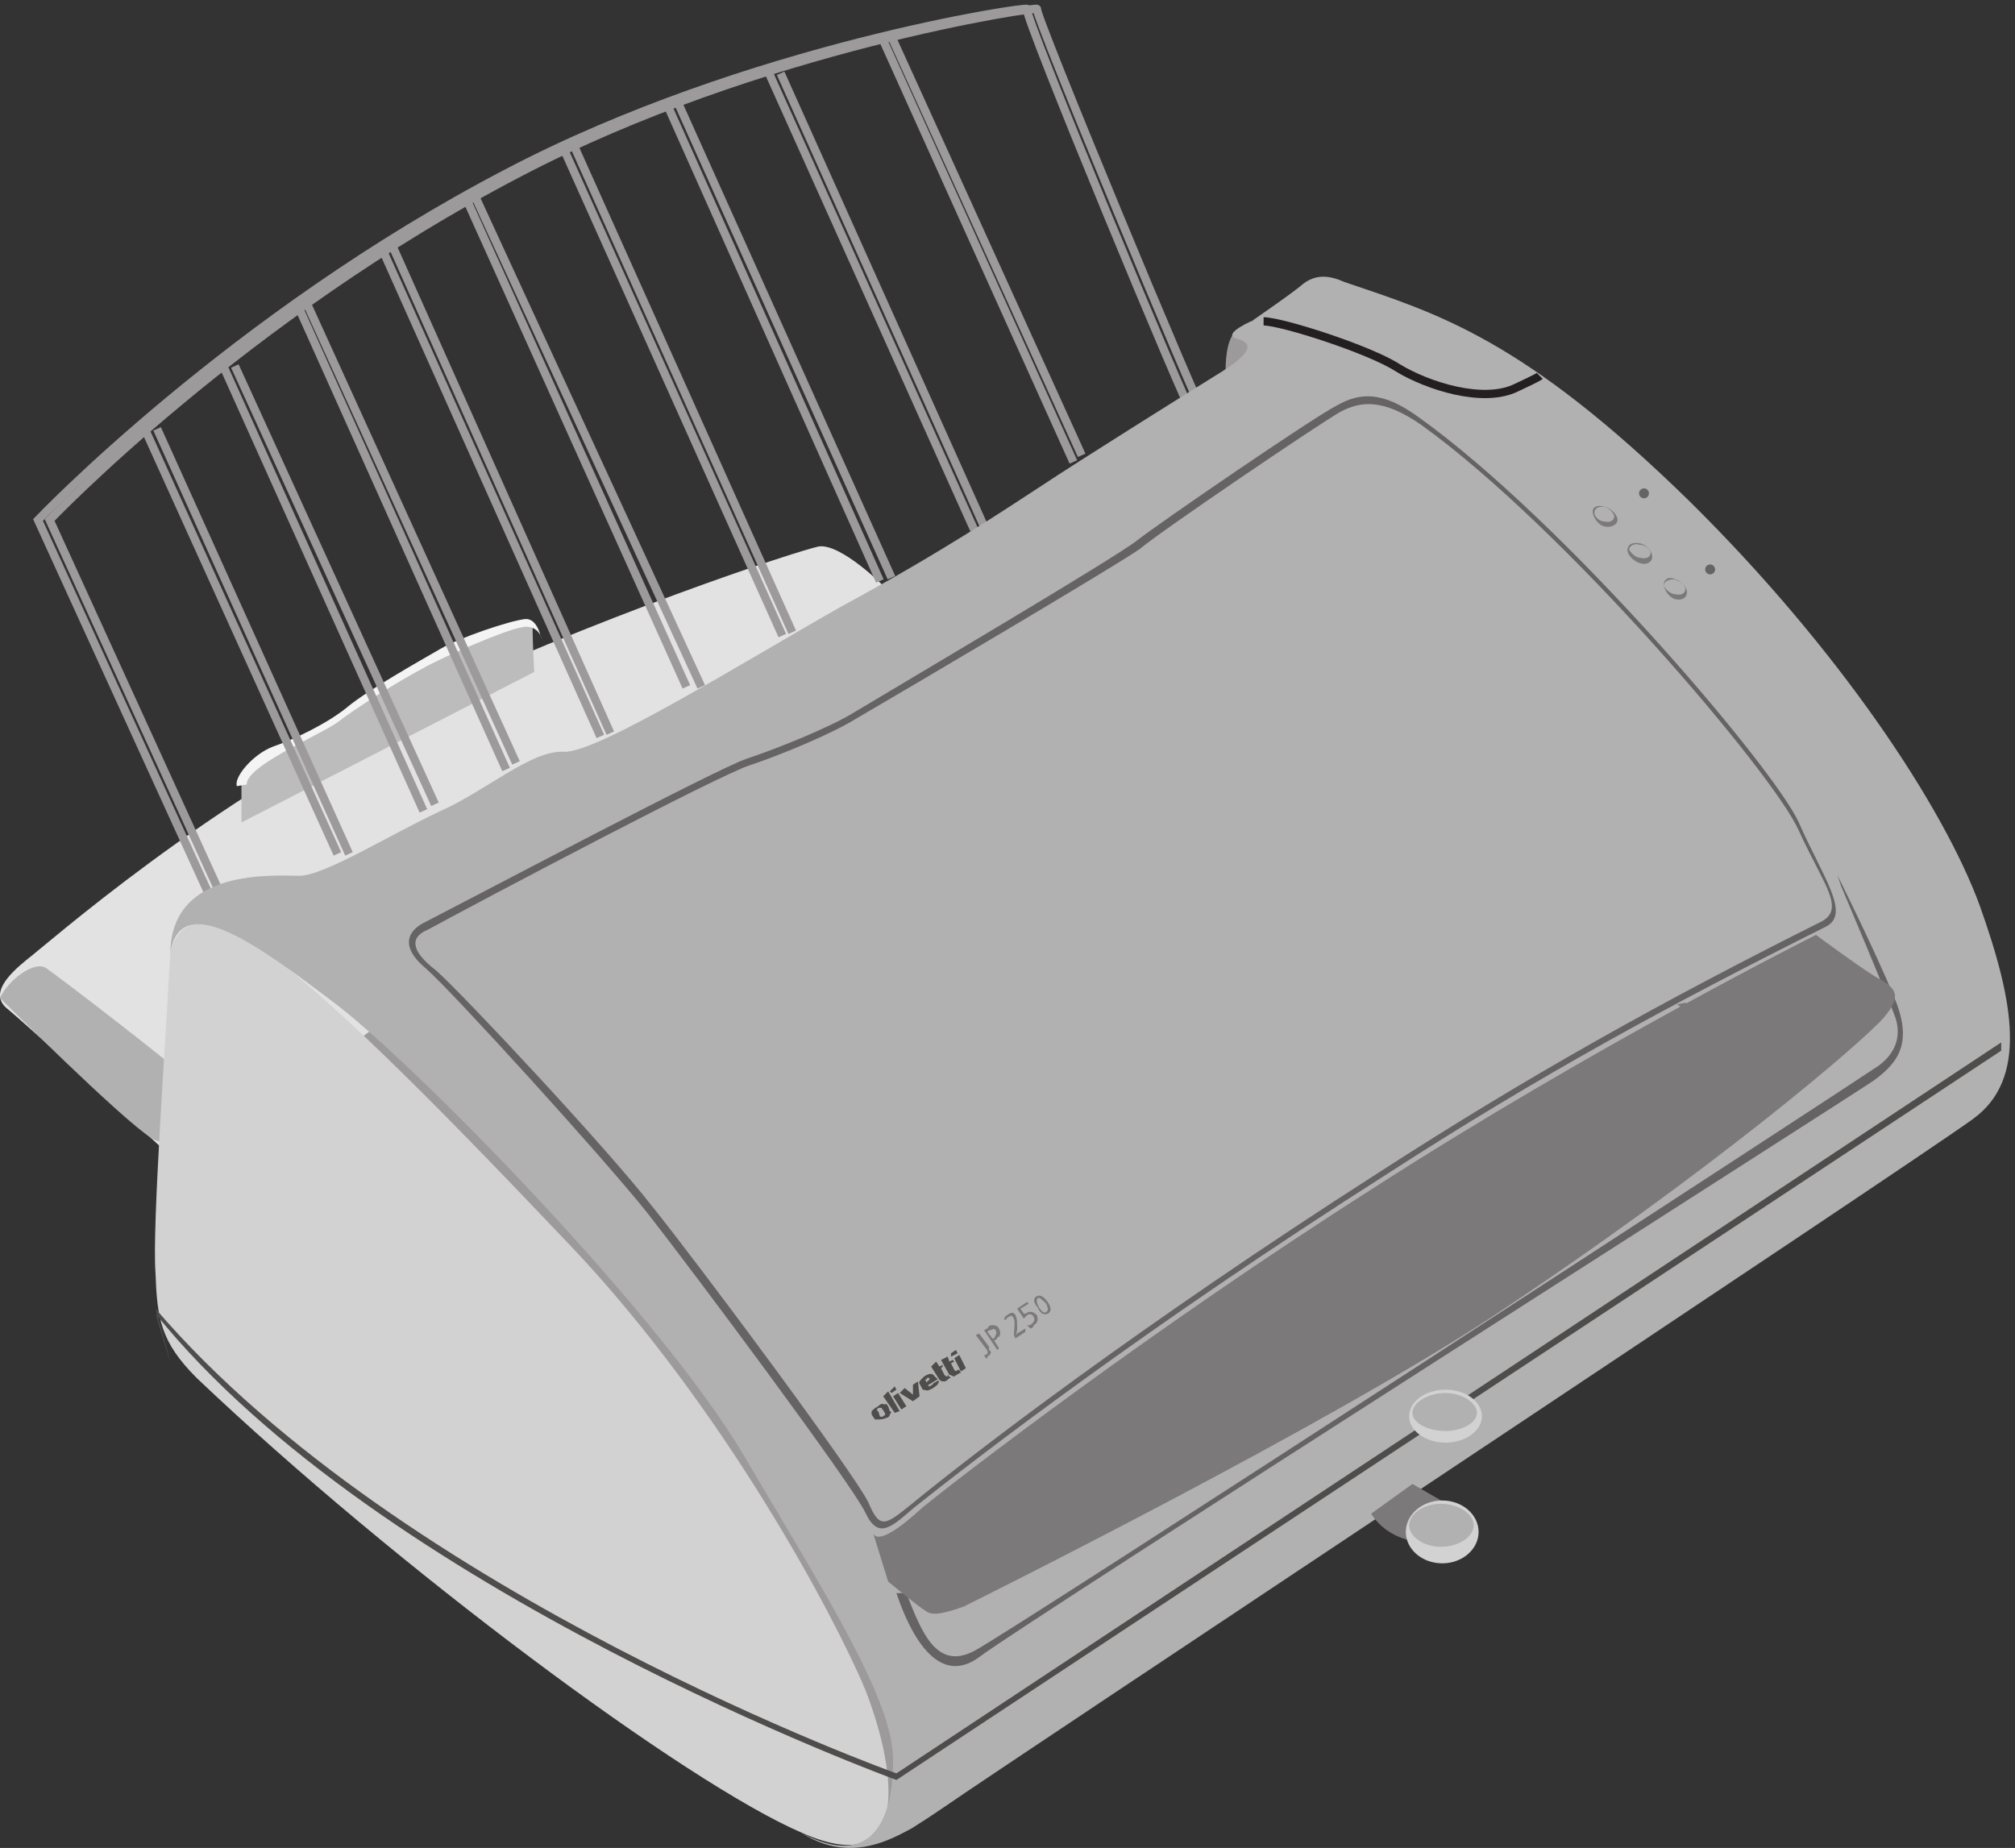 <svg xmlns="http://www.w3.org/2000/svg" xml:space="preserve" width="243.056" height="222.925"><rect width="100%" height="100%" fill="#333333" stroke="none"/><path d="M168 817.164c22.5 33 184.5-33 211.5-81 28.5-49.5 352.5-385.5 445.5-591 91.5-207-120-120-124.5-97.5-6 21-363 612-462 666-97.5 54-81 76.5-75 103.5" style="fill:#9c9a9a;fill-opacity:1;fill-rule:evenodd;stroke:none" transform="matrix(.133 0 0 -.133 0 222.86)"/><path d="M7.5 759.988c-18 13.5 0 31.5 16.5 45 18 13.5 168 147 343.5 229.502 175.5 82.5 354 141 375 145.5 19.5 3 58.5-34.5 64.5-42 7.5-7.5-607.5-546.002-663-501.002 0 0-120 109.5-136.5 123" style="fill:#e3e2e2;fill-opacity:1;fill-rule:evenodd;stroke:none" transform="matrix(.133 0 0 -.133 0 222.86)"/><path d="M219 968.664v-39l265.5 136.496s-1.5 28.5-1.5 40.5-15 6-21 1.5c-4.5-4.5-72-28.5-76.5-31.5-6-3-79.5-49.5-90-58.5-9-7.5-43.5-19.496-52.5-23.996s-21-16.5-24-25.5" style="fill:#bdbcbd;fill-opacity:1;fill-rule:evenodd;stroke:none" transform="matrix(.133 0 0 -.133 0 222.86)"/><path d="M223.855 965.578c3 16.5 60 40.502 81 54.002 19.5 15 55.5 37.5 78 49.5 21 12 78 36 90 37.5 12 3 18-6 18-10.5 0 0-3 19.5-15 18-13.5-1.5-58.5-16.5-76.5-27s-66-37.5-84-52.5-49.5-30-67.5-36.002c-19.5-7.5-36-28.5-33-36l9 1.5" style="fill:#f4f4f4;fill-opacity:1;fill-rule:evenodd;stroke:none" transform="matrix(.133 0 0 -.133 0 222.86)"/><path d="M1120.5 1375.17c-9-9-9-30-9-39 1.5-9 30 15 34.5 27 6 10.5-18 18-25.5 12" style="fill:#9c9a9a;fill-opacity:1;fill-rule:evenodd;stroke:none" transform="matrix(.133 0 0 -.133 0 222.86)"/><path d="M0 770.41c7.5 16.5 31.5 34.5 42 27 9-6 117-88.5 126-99 10.5-10.5-3-72-30-55.5-28.5 18-138 127.5-138 127.5" style="fill:#b2b1b1;fill-opacity:1;fill-rule:evenodd;stroke:none" transform="matrix(.133 0 0 -.133 0 222.86)"/><path d="M1092 1300c-3 0-154.5 364.5-151.5 367.5 4.5 3-252-34.5-469.5-148.5-250.5-130.5-426-315-426-315l165-361.504S900 1073.5 1092 1300zm-949.5-13.34 174-385.5M213 1343.66l181.5-397.5m-117 456L468 983.66m-111 466.5 196.5-439.5M432 1495.16l204-442.5m-114 487.5 196.5-438m-103.5 480 193.5-430.5M708 1609.16l184.5-411m-82.5 441 171-376.5" style="fill:none;stroke:#9c9a9a;stroke-width:7.5;stroke-linecap:butt;stroke-linejoin:miter;stroke-miterlimit:10;stroke-dasharray:none;stroke-opacity:1" transform="matrix(.133 0 0 -.133 0 222.86)"/><path d="M1081.5 1300c-3 0-154.5 364.5-150 367.5 3 3-253.5-34.5-471-148.5-250.5-130.5-426-315-426-315l165-361.504s690 231.004 882 457.504zM132 1285.16l174-384m-103.5 442.5L384 940.16m-115.5 462L459 977.66m-112.5 472.5 198-442.5M423 1495.16l199.5-442.5m-111 487.5 198-441m-105 483 193.5-433.5m-100.5 460.5 186-414m-82.5 444 172.5-382.5" style="fill:none;stroke:#9c9a9a;stroke-width:7.5;stroke-linecap:butt;stroke-linejoin:miter;stroke-miterlimit:10;stroke-dasharray:none;stroke-opacity:1" transform="matrix(.133 0 0 -.133 0 222.86)"/><path d="M154.5 812.664c-4.5-85.5-16.5-249-13.5-291 1.5-42 4.5-63 37.5-96 180-171 444-367.5 549-412.5 105-46.5 82.5 66 57 130.5-27 64.5-127.5 255-267 402s-216 222-283.5 273c-69 49.5-79.5-6-79.5-6" style="fill:#d3d2d2;fill-opacity:1;fill-rule:evenodd;stroke:none" transform="matrix(.133 0 0 -.133 0 222.86)"/><path d="M727.5 12.781C780-20.21 825 15.79 861 39.79c36 25.492 877.5 583.496 928.5 620.996 49.5 36 37.5 105 6 193.5-33 90-127.5 232.505-262.5 366.005-151.5 148.5-229.5 171-313.5 199.5-13.5 6-25.5 7.5-37.5-1.5-12-10.5-57-40.5-45-33 0 0-28.5-12-16.5-16.5 12-3 21-9-12-30-31.5-19.5-132-82.5-163.5-103.5-30-19.5-90-60-181.5-109.5-90-51-222-133.505-252-132.005s-69-34.5-112.5-54c-45-21-105-58.5-127.5-58.5s-115.5 7.5-117-69c10.5 57 79.5 6 147-45 69-51 297-282 373.5-412.496 78-132 135-222.008 135-276 0-54-19.5-99-82.5-66.008" style="fill:#b2b1b1;fill-opacity:1;fill-rule:evenodd;stroke:none" transform="matrix(.133 0 0 -.133 0 222.86)"/><path d="M141 488.664c30-105 0-4.5 0-4.5 202.5-252 672-423 672-423l1002 661.5v7.5l-1002-663s-448.5 160.5-672 421.5" style="fill:#4f4c4c;fill-opacity:1;fill-rule:evenodd;stroke:none" transform="matrix(.133 0 0 -.133 0 222.86)"/><path d="m1243.5 302.664 37.5 27 39-22.5-31.5-30s-28.5 0-45 25.5" style="fill:#7b7979;fill-opacity:1;fill-rule:evenodd;stroke:none" transform="matrix(.133 0 0 -.133 0 222.86)"/><path d="M1341 286.164c0-15.742-14.77-28.5-33-28.5s-33 12.758-33 28.5c0 15.738 14.77 28.5 33 28.5s33-12.762 33-28.5" style="fill:#d3d2d2;fill-opacity:1;fill-rule:evenodd;stroke:none" transform="matrix(.133 0 0 -.133 0 222.86)"/><path d="M1278 292.164c0-10.5 13.5-19.5 28.5-19.5 16.5 0 30 9 30 19.5s-13.5 19.5-30 19.5c-15 0-28.5-9-28.5-19.5" style="fill:#b2b1b1;fill-opacity:1;fill-rule:evenodd;stroke:none" transform="matrix(.133 0 0 -.133 0 222.86)"/><path d="M813 230.664c10.5-31.5 36-88.5 76.5-57 42 31.5 786 505.5 810 522 22.5 16.5 36 34.5 18 76.5-18 43.5-51 109.5-51 109.5l3-9s45-106.5 49.5-120 3-30-15-43.5c-19.5-13.5-786-513-820.5-531s-48 18-61.5 52.5" style="fill:#666364;fill-opacity:1;fill-rule:evenodd;stroke:none" transform="matrix(.133 0 0 -.133 0 222.86)"/><path d="M805.5 241.164s27-22.5 34.5-27c6-4.5 18-1.5 34.5 4.5 15 7.5 325.5 162 478.5 262.5 199.5 132 337.5 250.5 355.5 271.5s9 27-3 34.5c-12 6-58.5 40.5-58.5 40.5s-201-100.5-403.5-231c-202.5-129-375-262.5-406.5-288-21-19.5-40.5-33-45-24l13.5-43.5" style="fill:#7b7979;fill-opacity:1;fill-rule:evenodd;stroke:none" transform="matrix(.133 0 0 -.133 0 222.86)"/><path d="M388.047 832.395c51.617 28.058 263.988 140.281 292.012 149.14 26.546 8.86 73.738 28.055 97.336 42.825 45.718 26.58 235.965 138.8 256.615 153.57 19.17 16.24 160.76 112.22 181.4 124.03 19.18 10.34 39.82 11.82 73.74-11.81 131.26-94.5 320.03-317.474 342.16-367.681 22.12-48.727 42.77-70.875 20.64-82.692-144.53-72.351-263.99-138.8-401.14-227.398-216.8-138.805-368.705-255.457-426.22-302.707-20.649-16.242-26.547-22.152-36.871 2.949-11.797 25.106-153.379 215.59-196.149 268.746-41.297 53.16-172.554 193.442-196.148 214.113-25.074 19.196-22.125 31.008-7.375 36.915zm-1.477 7.382c51.621 26.582 263.993 138.805 290.539 147.664 26.547 8.86 75.215 28.059 98.813 42.829 44.242 26.57 234.488 138.8 255.138 155.04 20.65 16.24 160.76 112.23 181.4 122.56 20.65 11.81 41.3 13.29 73.74-10.33 132.73-94.51 322.98-318.958 345.11-367.688 22.12-50.204 47.19-82.692 25.07-94.504-144.53-72.356-261.04-135.848-398.2-224.446-218.27-138.804-371.649-256.933-429.168-302.711-20.645-17.722-32.446-29.531-44.242-4.429-11.801 25.101-154.856 217.066-197.625 271.699-41.293 51.684-176.977 200.824-200.575 221.496-25.07 20.672-16.222 35.438 0 42.82" style="fill:#666364;fill-opacity:1;fill-rule:evenodd;stroke:none" transform="matrix(.133 0 0 -.133 0 222.86)"/><path d="M1344 391.164c0-13.258-14.77-24-33-24s-33 10.742-33 24c0 13.254 14.77 24 33 24s33-10.746 33-24" style="fill:#d3d2d2;fill-opacity:1;fill-rule:evenodd;stroke:none" transform="matrix(.133 0 0 -.133 0 222.86)"/><path d="M1281 394.164c0-9 13.5-16.5 30-16.5 15 0 28.5 7.5 28.5 16.5s-13.5 18-28.5 18c-16.5 0-30-9-30-18" style="fill:#b2b1b1;fill-opacity:1;fill-rule:evenodd;stroke:none" transform="matrix(.133 0 0 -.133 0 222.86)"/><path d="M1509 1145.66c0-4.5 4.5-12 10.5-13.5s10.5 1.5 10.5 6-4.5 10.5-10.5 12c-6 3-10.5 0-10.5-4.5" style="fill:#7b7979;fill-opacity:1;fill-rule:evenodd;stroke:none" transform="matrix(.133 0 0 -.133 0 222.86)"/><path d="M1509 1144.16c1.5-3 6-7.5 10.5-7.5 6-1.5 9 1.5 9 4.5 0 4.5-4.5 7.5-10.5 9-4.5 0-9-1.5-9-6" style="fill:#b2b1b1;fill-opacity:1;fill-rule:evenodd;stroke:none" transform="matrix(.133 0 0 -.133 0 222.86)"/><path d="m1521 764.664 96-67.5c-16.5 27-88.5 69-88.5 69l-7.5-1.5m-102-63 96-67.5c-15 28.5-88.5 70.5-88.5 70.5l-7.5-3m-72-52.5 96-66c-15 27-88.5 69-88.5 69l-7.5-3m-84-45 97.5-66c-16.5 27-88.5 69-88.5 69l-9-3m-82.5-49.5 96-66c-15 27-88.5 69-88.5 69l-7.5-3m-78-54 96-66c-16.5 27-88.5 69-88.5 69l-7.5-3m-70.5-51 94.5-73.5c-16.5 28.5-87 75-87 75l-7.5-1.5m-73.5-57 93-70.5c-15 28.5-85.5 73.5-85.5 73.5l-7.5-3m-96-67.5 81-72c-13.5 28.5-73.5 75-73.5 75l-7.5-3M1476 1176.62c0-4.5 6-10.5 12-12s10.5 1.5 10.5 6-4.5 10.5-10.5 12-12 0-12-6" style="fill:#7b7979;fill-opacity:1;fill-rule:evenodd;stroke:none" transform="matrix(.133 0 0 -.133 0 222.86)"/><path d="M1477.5 1177.16c1.5-3 6-7.5 10.5-7.5 6-1.5 9 1.5 9 4.5s-4.5 7.5-10.5 7.5c-4.5 1.5-9-1.5-9-4.5" style="fill:#b2b1b1;fill-opacity:1;fill-rule:evenodd;stroke:none" transform="matrix(.133 0 0 -.133 0 222.86)"/><path d="M1444.5 1211.67c0-4.5 4.5-12 10.5-13.5s12 1.5 12 6-6 10.5-12 12-10.5 0-10.5-4.5" style="fill:#7b7979;fill-opacity:1;fill-rule:evenodd;stroke:none" transform="matrix(.133 0 0 -.133 0 222.86)"/><path d="M1446 1210.16c0-3 4.5-7.5 9-7.5 6-1.5 9 1.5 9 4.5s-4.5 7.5-9 9c-6 0-9-1.5-9-6" style="fill:#b2b1b1;fill-opacity:1;fill-rule:evenodd;stroke:none" transform="matrix(.133 0 0 -.133 0 222.86)"/><path d="M1495.5 1228.16c0-2.48-2.02-4.5-4.5-4.5s-4.5 2.02-4.5 4.5 2.02 4.5 4.5 4.5 4.5-2.02 4.5-4.5m60-69c0-2.48-2.02-4.5-4.5-4.5s-4.5 2.02-4.5 4.5 2.02 4.5 4.5 4.5 4.5-2.02 4.5-4.5" style="fill:#666364;fill-opacity:1;fill-rule:evenodd;stroke:none" transform="matrix(.133 0 0 -.133 0 222.86)"/><path d="m910.5 479.664 1.5-1.5s1.5 3 3 3c1.5 1.5 3 1.5 4.5-1.5s0-12 0-15l1.5-3 9 6v3l-7.5-4.5-1.5-1.5c1.5 3 1.5 4.5 1.5 6 0 6 0 9-1.5 12s-4.5 3-7.5 0c-1.5 0-1.5-1.5-3-3m21 15-9-6 6-9 3 3c1.5 1.5 4.5 1.5 6-1.5s0-4.5-1.5-6-1.5-1.5-4.5-1.5l3-3c1.5 0 3 1.5 3 3 3 1.5 4.5 4.5 3 9-3 3-6 4.5-10.5 1.5h-1.5l-3 4.5 7.5 4.5-1.5 1.5m8.355 5.027c-3.855-2.468-1.285-7.41 1.29-9.882 1.285-3.704 5.14-8.645 10.285-4.942 2.57 2.473 1.285 6.18-1.285 9.883-2.575 3.707-6.43 7.414-10.29 4.941zm1.29-1.554c1.285 1.234 3.855-1.235 7.71-4.942 1.29-3.707 2.575-6.175 0-7.414-2.57-2.468-5.14 2.473-6.425 3.707-2.575 4.942-2.575 7.414-1.285 8.649M888 466.164l-3-1.5 9-12c1.5-1.5 3-4.5 0-6h-1.5l1.5-3c1.5 0 1.5 0 1.5 1.5 3 1.5 4.5 4.5 1.5 6v3l-9 12m4.5 3 12-18 1.5 1.5-4.5 7.5h1.5c1.5 1.5 1.5 3 3 3 1.5 1.5 1.5 4.5 0 7.5s-4.5 3-6 3-3 0-4.5-3zm3-1.5c1.5 1.5 1.5 1.5 3 1.5 3 1.5 3 1.5 4.5 0 1.5-3 0-4.5-1.5-7.5H900l-4.5 6" style="fill:#7b7979;fill-opacity:1;fill-rule:evenodd;stroke:none" transform="matrix(.133 0 0 -.133 0 222.86)"/><path d="m814.5 412.164-4.5-3 7.5-12 4.5 3zm-3 6-4.5-4.5 1.5-1.5 4.5 3-1.5 3m58.5 28.5-4.5-3 6-12 4.5 3zm-3 4.5-4.5-3v-3l6 3-1.5 3m-55.5-57 4.5 1.5-10.5 18-4.5-4.5 10.5-15m21 28.5-4.5-3v-9l-7.5 6-4.5-4.5 12-7.5 6 4.5-1.5 13.5m21 12 1.5 1.5v1.5l-3-1.5-3 4.5-4.5-4.5 7.5-12c1.5-1.5 3-1.5 4.5-1.5s3 1.5 4.5 3h1.5l-3 3v-1.5c-1.5 0-1.5 0-3 1.5l-3 6m9 4.5 3 1.5-1.5 1.5-3-1.5-1.5 4.5-6-3 7.5-13.5c1.5 0 3-1.5 4.5-1.5 1.5 1.5 3 1.5 4.5 3h1.5l-1.5 3h-1.5c-1.5-1.5-1.5-1.5-3 0l-3 6m-69-51h3c1.5 0 4.5 0 7.5 1.5 1.5 0 3 1.5 3 3 1.5 1.5 1.5 3 0 3l-1.5 4.5c-1.5 1.5-1.5 3-3 1.5-3 1.5-4.5 0-6-1.5-3-1.5-4.5-3-6-4.5v-3zm9 6c0-1.5 1.5-1.5-1.5-3-1.5-1.5-3 0-3 0l-1.5 4.5c-1.5 0-1.5 1.5 0 3h3l3-4.5m39 25 9 5.5-3 2.75c-1.5 2.75-4.5 2.75-9 0-3-2.75-6-5.5-4.5-6.875l3-5.5h1.5c3-1.375 4.5 0 7.5 1.375 1.5 1.375 4.5 2.75 4.5 4.125 1.5 1.375 1.5 2.75 0 2.75l-4.5-2.75s0-1.375-1.5-1.375c-1.5-1.375-1.5-1.375-3 0zm1.5 5.156-3-2.75v1.375c-1.5 1.375-1.5 1.375 0 1.375 1.5 2.75 1.5 1.375 3 1.375v-1.375" style="fill:#4f4c4c;fill-opacity:1;fill-rule:evenodd;stroke:none" transform="matrix(.133 0 0 -.133 0 222.86)"/><path d="M1146 1384.16c16.5 0 96-25.5 121.5-42 27-16.5 78-33 108-18 19.5 9 21 10.5 21 10.5" style="fill:none;stroke:#231f20;stroke-width:7.5;stroke-linecap:butt;stroke-linejoin:miter;stroke-miterlimit:10;stroke-dasharray:none;stroke-opacity:1" transform="matrix(.133 0 0 -.133 0 222.86)"/></svg>
